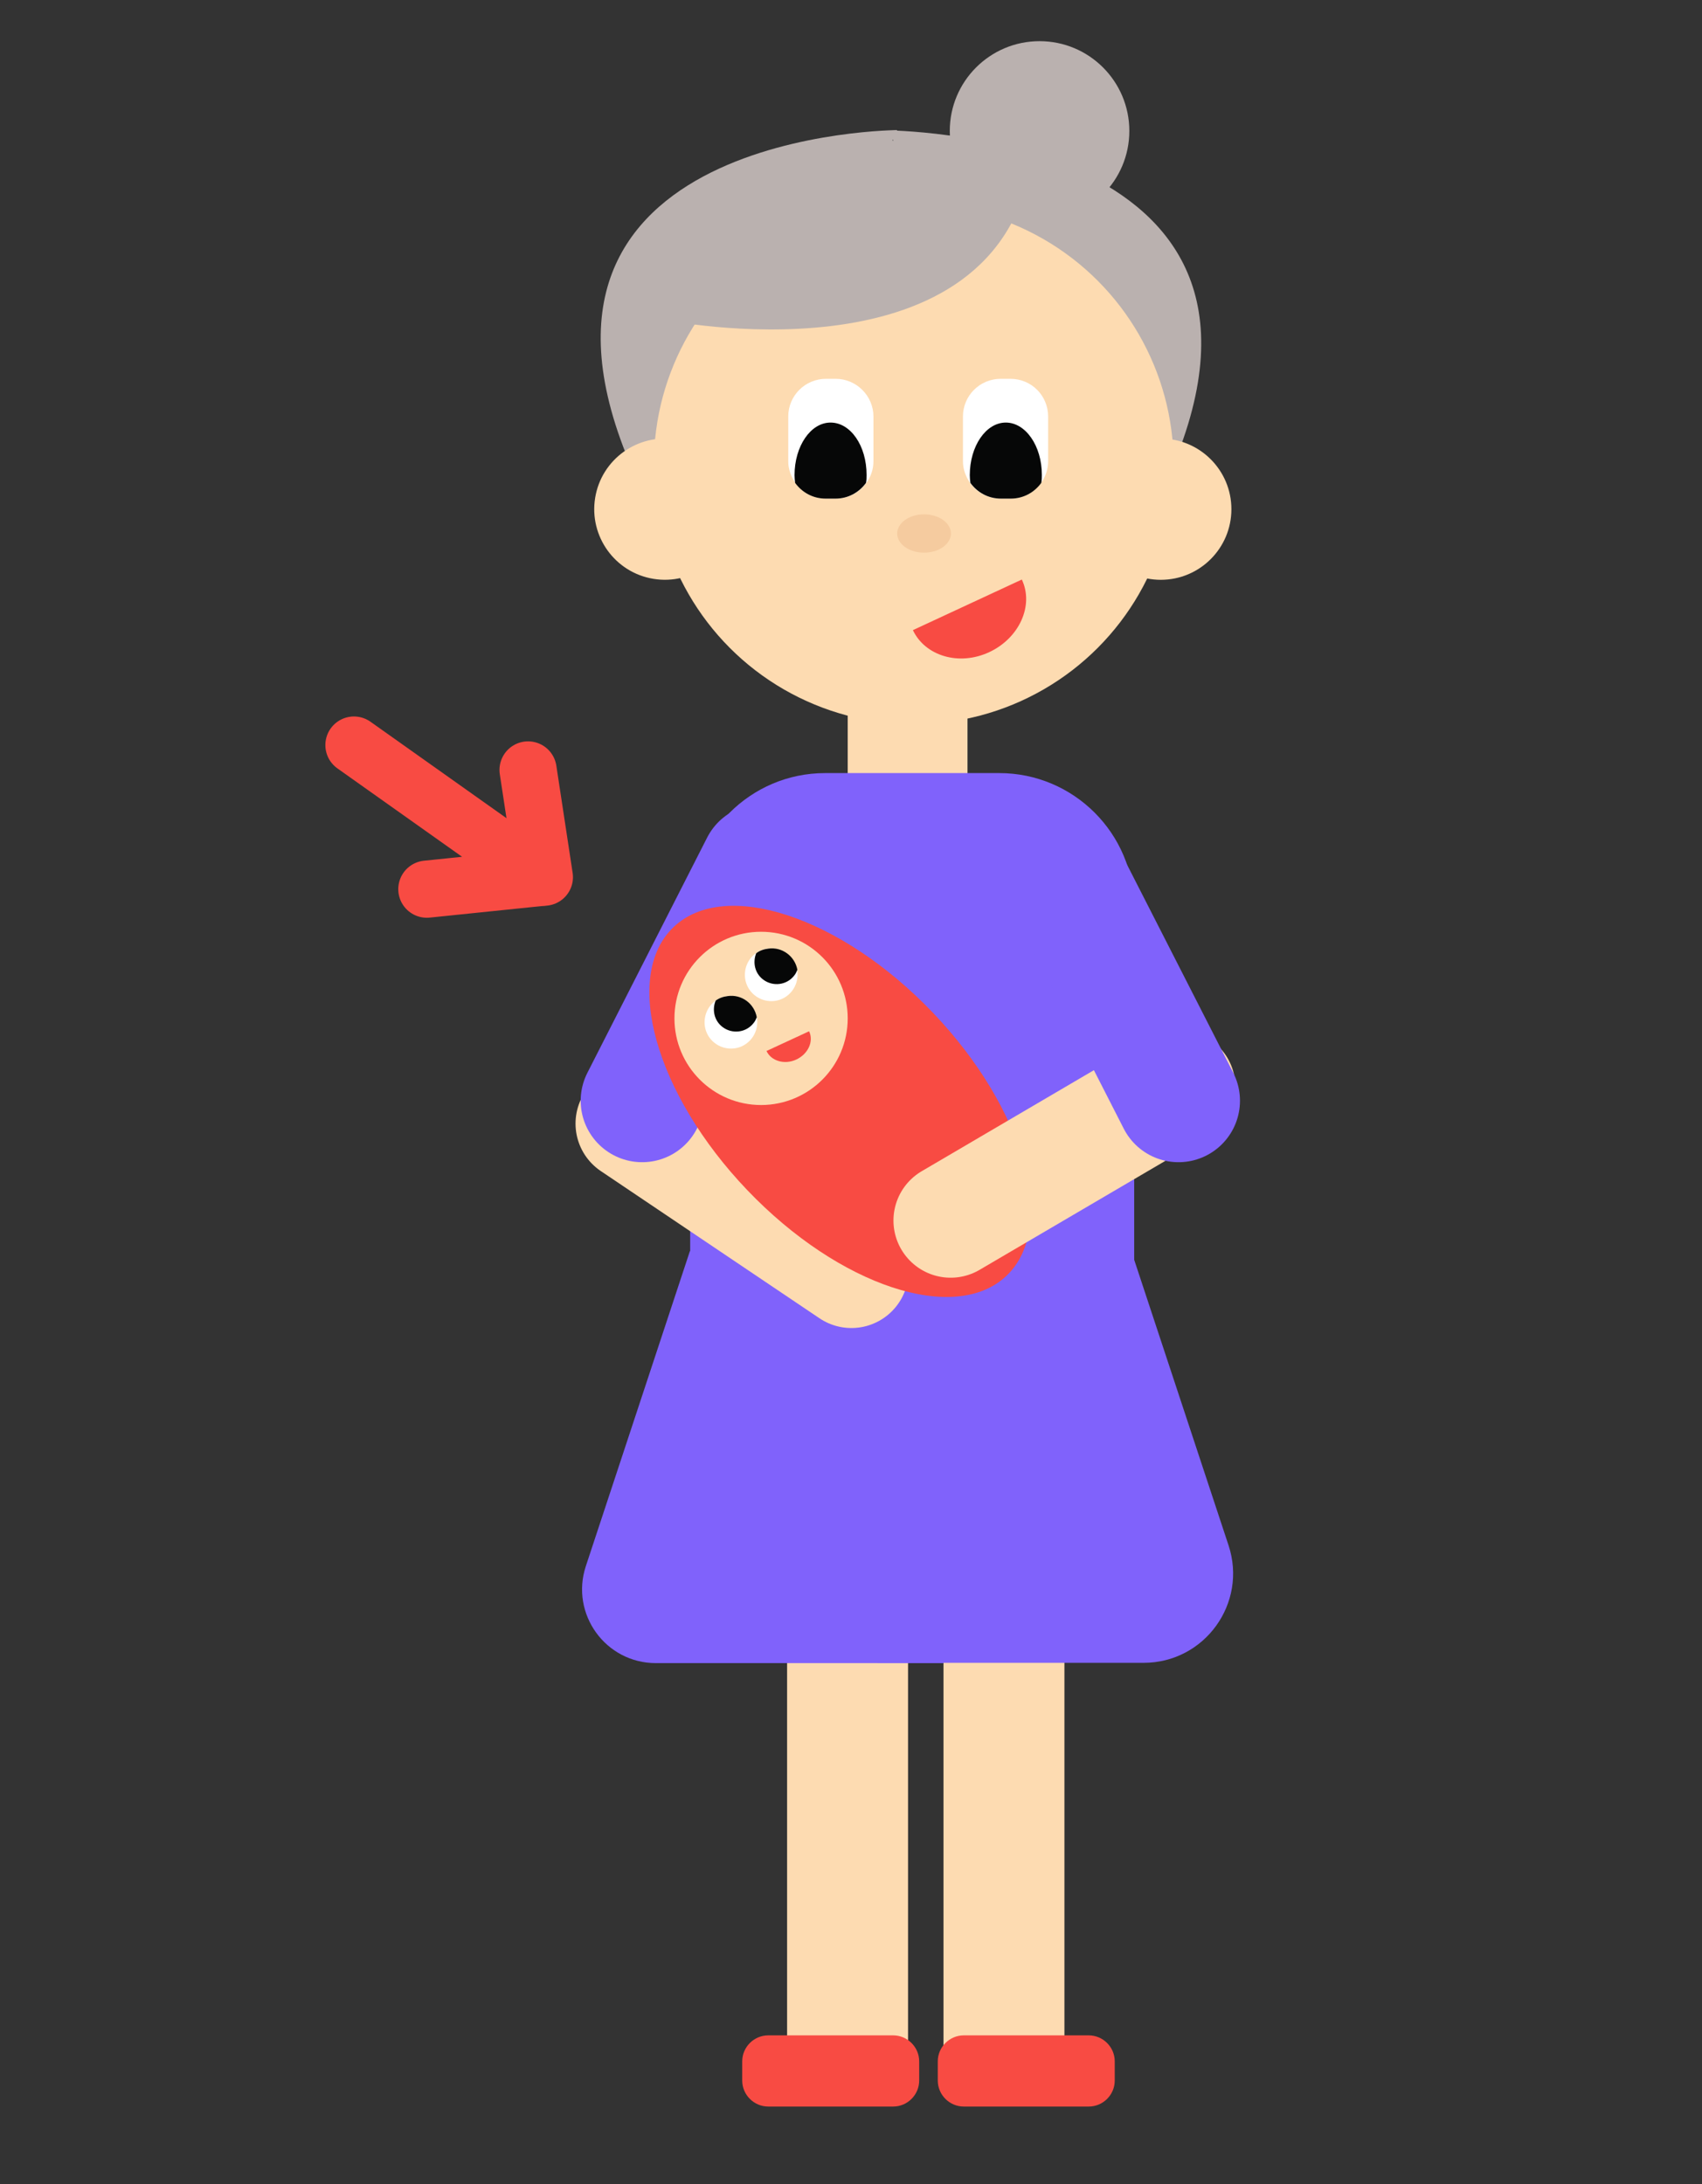 <?xml version="1.0" encoding="utf-8"?>
<!-- Generator: Adobe Illustrator 26.1.0, SVG Export Plug-In . SVG Version: 6.00 Build 0)  -->
<svg version="1.1" id="Layer_1" xmlns="http://www.w3.org/2000/svg" xmlns:xlink="http://www.w3.org/1999/xlink" x="0px" y="0px"
	 viewBox="0 0 595.3 764" style="enable-background:new 0 0 595.3 764;" xml:space="preserve">
<rect x="0" y="0" width="595.3" height="764" fill="#333333" stroke="none"/>
<style type="text/css">
	.st0{fill:#BAB1AF;}
	.st1{fill:#FDDBB1;}
	.st2{fill:#FFFFFF;}
	.st3{fill:#8062FB;}
	.st4{fill:#060707;}
	.st5{fill:#F5CB9F;}
	.st6{fill:#F84B43;}
	.st7{fill:none;stroke:#FDDBB1;stroke-width:40;stroke-linecap:round;stroke-linejoin:round;stroke-miterlimit:10;}
	.st8{fill:none;stroke:#8062FB;stroke-width:43;stroke-linecap:round;stroke-linejoin:round;stroke-miterlimit:10;}
	.st9{fill:none;stroke:#EA5557;stroke-width:9;stroke-linecap:round;stroke-linejoin:round;stroke-miterlimit:10;}
	.st10{fill:none;stroke:#F84B43;stroke-width:20;stroke-linecap:round;stroke-linejoin:round;stroke-miterlimit:10;}
</style>
<path class="st0" d="M313.7,45.7l0.1-0.2c0,0-1.1,0-3.1,0.1l0,0l0,0c-22.9,1-161.6,13.1-69.2,155.6l70.8-152.4l77.3,152.4
	C482.2,58.3,336.9,46.7,313.7,45.7z"/>
<rect x="330" y="505.4" class="st1" width="42.3" height="213.4"/>
<rect x="275.3" y="505.4" class="st1" width="42.3" height="213.4"/>
<circle class="st1" cx="319.6" cy="162.4" r="90.9"/>
<circle class="st1" cx="406" cy="178.1" r="24.7"/>
<ellipse transform="matrix(0.16 -0.987 0.987 0.16 19.541 379.168)" class="st1" cx="232.6" cy="178.1" rx="24.7" ry="24.7"/>
<rect x="296.5" y="239.6" class="st1" width="41.9" height="41.9"/>
<path class="st2" d="M366.6,145.7v15.6c0,2.8-0.9,5.5-2.5,7.6c-2.4,3.3-6.2,5.5-10.7,5.5H350c-4.5,0-8.3-2.2-10.7-5.5
	c-1.5-2.2-2.5-4.7-2.5-7.6v-15.6c0-7.3,5.9-13.2,13.2-13.2h3.4C360.8,132.5,366.6,138.4,366.6,145.7z"/>
<path class="st3" d="M349.5,505.4h-60.9c-26,0-47.2-21.1-47.2-47.2V317.6c0-26,21.1-47.2,47.2-47.2h60.9c26,0,47.2,21.1,47.2,47.2
	v140.6C396.6,484.3,375.5,505.4,349.5,505.4z"/>
<path class="st4" d="M364.4,166.1c0,0.9,0,1.9-0.2,2.8c-2.4,3.3-6.2,5.5-10.7,5.5h-3.4c-4.5,0-8.3-2.2-10.7-5.5
	c-0.1-0.9-0.2-1.8-0.2-2.7c0-10.1,5.6-18.4,12.6-18.4C358.7,147.8,364.4,155.9,364.4,166.1z"/>
<path class="st2" d="M305.5,145.7v15.6c0,2.8-0.9,5.5-2.5,7.6c-2.4,3.3-6.2,5.5-10.7,5.5h-3.4c-4.5,0-8.3-2.2-10.7-5.5
	c-1.5-2.2-2.5-4.7-2.5-7.6v-15.6c0-7.3,5.9-13.2,13.2-13.2h3.4C299.5,132.5,305.5,138.4,305.5,145.7z"/>
<path class="st4" d="M303.1,166.1c0,0.9,0,1.9-0.2,2.8c-2.4,3.3-6.2,5.5-10.7,5.5h-3.4c-4.5,0-8.3-2.2-10.7-5.5
	c-0.1-0.9-0.2-1.8-0.2-2.7c0-10.1,5.6-18.4,12.6-18.4C297.5,147.8,303.1,155.9,303.1,166.1z"/>
<path class="st3" d="M241.3,437.6l-36.4,110.2c-5.5,16.7,6.9,33.9,24.5,33.9H330V437.6H241.3z"/>
<path class="st3" d="M395.7,437.6l34,102.9c6.7,20.3-8.4,41.1-29.7,41.1h-93v-144L395.7,437.6L395.7,437.6z"/>
<ellipse class="st5" cx="323.2" cy="186.6" rx="9.4" ry="6.7"/>
<path class="st6" d="M380.8,736.8h-43.7c-5,0-9.1-4.1-9.1-9.1V721c0-5,4.1-9.1,9.1-9.1h43.7c5,0,9.1,4.1,9.1,9.1v6.7
	C389.9,732.7,385.8,736.8,380.8,736.8z"/>
<path class="st6" d="M312.4,736.8h-43.7c-5,0-9.1-4.1-9.1-9.1V721c0-5,4.1-9.1,9.1-9.1h43.7c5,0,9.1,4.1,9.1,9.1v6.7
	C321.5,732.7,317.4,736.8,312.4,736.8z"/>
<path class="st6" d="M357.4,202.7c4.3,9.1-0.9,20.5-11.4,25.4s-22.4,1.4-26.7-7.7L357.4,202.7z"/>
<path class="st0" d="M232.6,111.9c0,0,112.5,23.1,127.7-52.3C360.3,59.7,272.1,14.2,232.6,111.9z"/>
<line class="st7" x1="221.3" y1="393" x2="297.8" y2="444.5"/>
<line class="st8" x1="266.5" y1="302.7" x2="224.6" y2="385"/>
<ellipse transform="matrix(0.723 -0.691 0.691 0.723 -184.626 309.89)" class="st6" cx="293.8" cy="385" rx="44.9" ry="84.3"/>
<circle class="st1" cx="266.2" cy="356.2" r="30.3"/>
<path class="st2" d="M278.9,339.8c0.6,5.1-3,9.7-8,10.3c-5.1,0.6-9.7-3-10.3-8c-0.4-3.5,1.1-6.8,3.8-8.7l0,0
	c1.2-0.9,2.6-1.4,4.2-1.6c4.9-0.6,9.3,2.7,10.2,7.5C278.9,339.4,278.9,339.6,278.9,339.8z"/>
<path class="st4" d="M278.9,339.2c-0.3,0.7-0.6,1.4-1.1,2c-2.6,3.4-7.5,4-10.9,1.4c-2.9-2.2-3.7-6-2.4-9.2l0,0
	c1.2-0.9,2.6-1.4,4.2-1.6C273.5,331.1,278,334.4,278.9,339.2z"/>
<path class="st2" d="M264.8,356.4c0.6,5.1-3,9.7-8,10.3c-5.1,0.6-9.7-3-10.3-8c-0.4-3.5,1.1-6.8,3.8-8.7l0,0
	c1.2-0.9,2.6-1.4,4.2-1.6c4.9-0.6,9.3,2.7,10.2,7.5C264.7,356,264.8,356.2,264.8,356.4z"/>
<path class="st4" d="M264.7,355.8c-0.3,0.7-0.6,1.4-1.1,2c-2.6,3.4-7.5,4-10.9,1.4c-2.9-2.2-3.7-6-2.4-9.2l0,0
	c1.2-0.9,2.6-1.4,4.2-1.6C259.4,347.7,263.8,351,264.7,355.8z"/>
<path class="st6" d="M283,360.7c1.7,3.6-0.4,8-4.5,9.9s-8.8,0.5-10.4-3L283,360.7z"/>
<line class="st7" x1="412.1" y1="380.2" x2="332.5" y2="426.9"/>
<line class="st8" x1="370.2" y1="302.7" x2="412.2" y2="385"/>
<path class="st9" d="M442.6,489.1"/>
<circle class="st0" cx="363.6" cy="45.8" r="31.4"/>
<polyline class="st10" points="149.3,311 189.1,306.9 123.8,260.6 "/>
<path class="st10" d="M189.1,271.6"/>
<line class="st10" x1="184.7" y1="269.3" x2="190.4" y2="306.8"/>
</svg>
